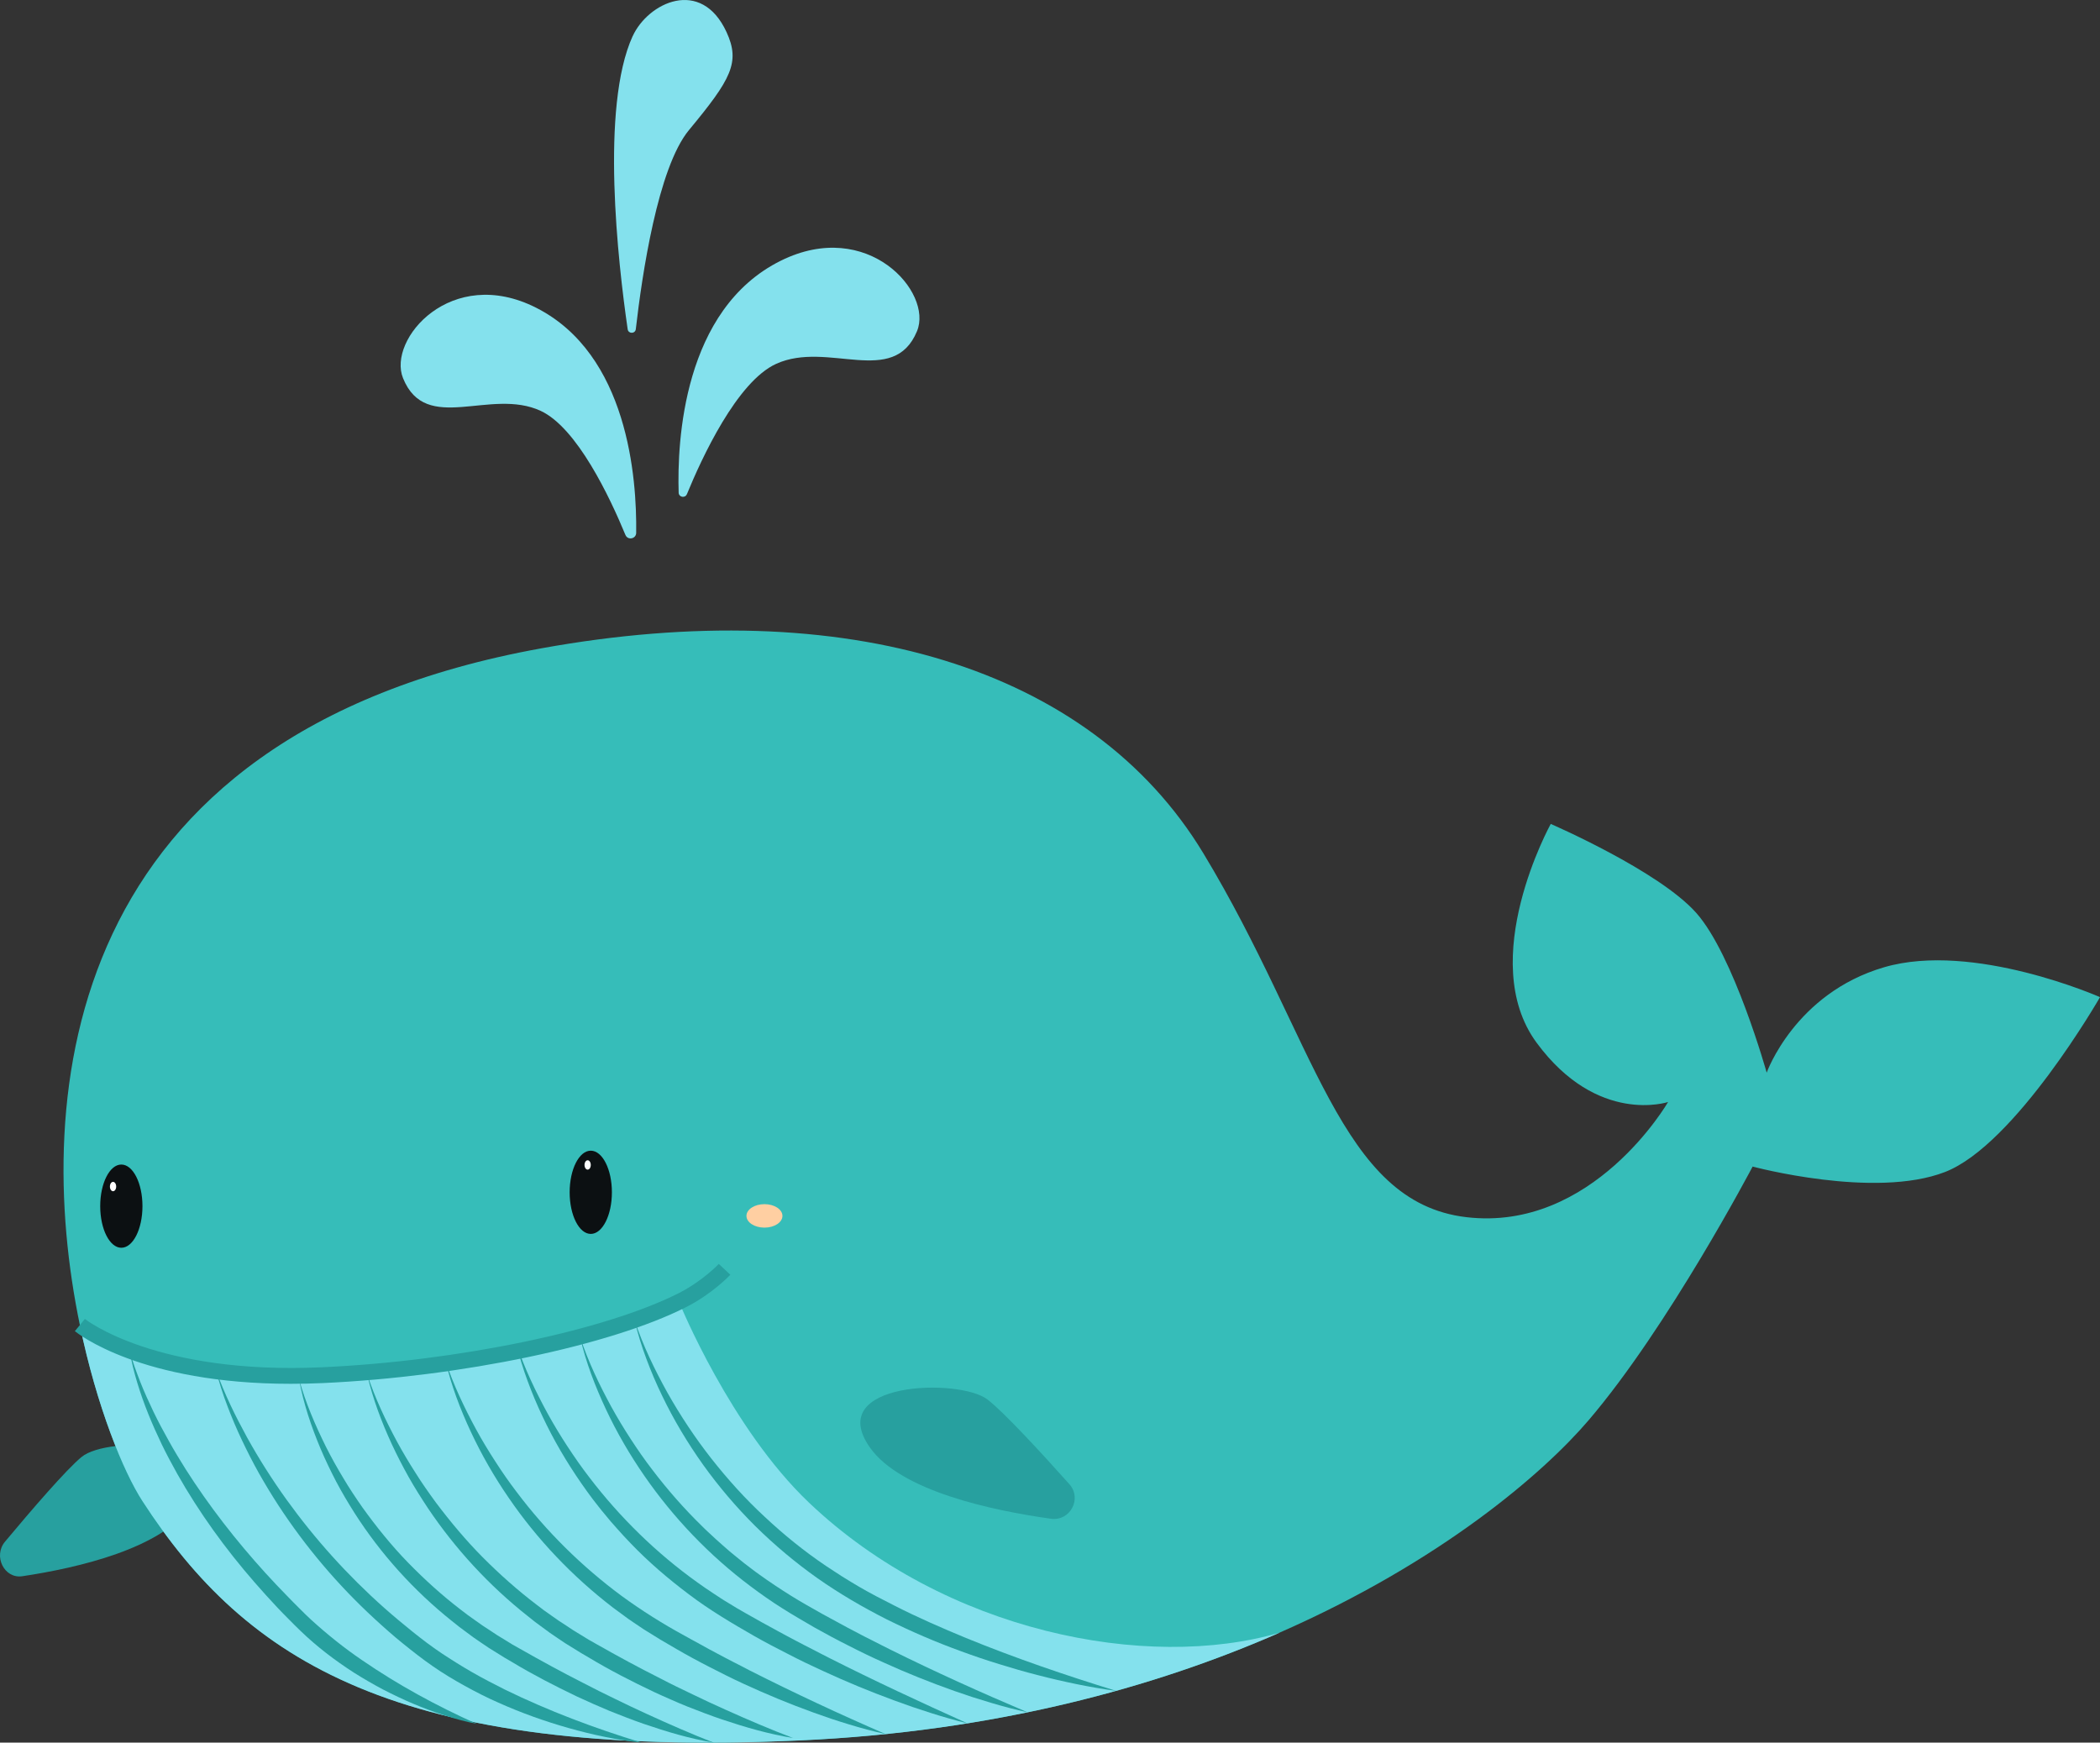 <?xml version="1.0" encoding="UTF-8"?><svg id="_レイヤー_2" xmlns="http://www.w3.org/2000/svg" viewBox="0 0 664.08 551.06"><rect x="0" y="0" width="664.08" height="551.06" fill="#333333" stroke="none"/><defs><style>.cls-1{fill:#27a09f;}.cls-1,.cls-2,.cls-3,.cls-4,.cls-5,.cls-6{stroke-width:0px;}.cls-2{fill:#36bdb9;}.cls-3{fill:#0c1012;}.cls-4{fill:#84e1ed;}.cls-5{fill:#fff;}.cls-6{fill:#ffcfa2;}</style></defs><g id="Layer_1"><path class="cls-1" d="m60.49,475.99c-9.07,13.68-35.94,19.84-53.45,22.46-5.69.85-9.28-6.36-5.45-10.94,8.32-9.96,19.35-22.78,24.21-26.78,8.33-6.86,48.56-5.66,34.69,15.27Z"/><path class="cls-2" d="m664.08,315.33s-26.72,46.62-48.99,55.28c-22.27,8.66-60.86-1.71-60.86-1.71,0,0-26.72,50.84-51.96,80.33-14.23,16.63-46.58,44.62-97.55,67.02-39.41,17.32-89.94,31.3-151.84,34.11-127.67,5.79-175.17-25.31-207.83-75.69-6.03-9.3-14.44-29.81-19.8-55.67-14.97-72.33-6.02-186.47,145.98-213.99,95.91-17.37,173.68,5.88,209.31,64.83,35.63,58.95,43.05,110.3,83.13,115.06,40.08,4.76,63.83-36.42,63.83-36.42,0,0-22.27,7.46-41.57-18.73-19.3-26.19,4.46-69.2,4.46-69.2,0,0,34.14,14.76,46.02,28.14,11.87,13.38,22.27,50.51,22.27,50.51,0,0,8.91-25.06,37.11-33.32,28.21-8.27,68.29,9.44,68.29,9.44Z"/><ellipse class="cls-3" cx="186.82" cy="377.04" rx="6.68" ry="13.16"/><ellipse class="cls-3" cx="38.37" cy="381.42" rx="6.68" ry="13.16"/><path class="cls-4" d="m404.72,516.27c-39.41,17.32-89.94,31.3-151.84,34.11-127.67,5.79-175.17-25.31-207.83-75.69-6.03-9.3-14.44-29.81-19.8-55.67,0,0,29.87,20.74,96.99,14.55,50.88-4.7,93.97-20.34,92.74-21.3,0,0,16.06,39.35,40.86,62.92,43.05,40.91,106.88,53.38,148.87,41.09Z"/><path class="cls-1" d="m275.14,457.81c9.71,13.68,38.45,19.84,57.19,22.46,6.09.85,9.93-6.36,5.83-10.94-8.91-9.96-20.7-22.78-25.9-26.78-8.91-6.86-51.96-5.66-37.11,15.27Z"/><path class="cls-4" d="m217.21,156.27c-.55,1.35-2.55.99-2.6-.46-.49-15.88,1.27-58.02,32.33-73.38,27.44-13.58,48.14,9.99,43.05,22.28-7.42,17.93-28.21,2.93-44.53,10.34-12.46,5.65-23.64,30-28.24,41.22Z"/><path class="cls-4" d="m197.78,169.16c.73,1.78,3.38,1.27,3.4-.66.23-17.27-2.6-56.48-31.65-71.19-26.82-13.58-47.06,9.99-42.08,22.28,7.26,17.93,27.57,2.93,43.53,10.34,11.5,5.34,21.88,27.33,26.79,39.22Z"/><path class="cls-4" d="m200.06,11.43c-10.25,22.47-4.63,71.63-1.57,92.7.22,1.5,2.39,1.46,2.57-.04,1.95-17.03,6.96-51.08,16.82-62.97,13.36-16.12,16.27-21.41,11.88-30.95-8.05-17.47-24.86-9.31-29.69,1.27Z"/><path class="cls-1" d="m40.99,427.04c.85,3.39,2.09,6.65,3.34,9.89,1.27,3.24,2.72,6.39,4.21,9.52,1.51,3.12,3.14,6.19,4.84,9.2,1.67,3.03,3.48,5.99,5.31,8.92,7.43,11.69,15.96,22.63,25.26,32.87,2.34,2.55,4.7,5.07,7.13,7.53,1.19,1.25,2.42,2.47,3.65,3.69l1.84,1.83,1.86,1.76c5.05,4.59,10.39,8.88,16.06,12.74,11.32,7.77,23.48,14.42,36.26,20.14-3.45-.66-6.85-1.59-10.2-2.68-3.35-1.07-6.65-2.33-9.9-3.69-3.25-1.37-6.43-2.91-9.58-4.52-3.12-1.66-6.19-3.44-9.19-5.33-5.96-3.84-11.65-8.17-16.79-13.12-1.3-1.24-2.54-2.49-3.77-3.74-1.24-1.25-2.48-2.49-3.68-3.78-2.42-2.56-4.76-5.18-7.08-7.83-9.25-10.6-17.55-22.08-24.48-34.32-1.71-3.07-3.38-6.17-4.91-9.33-1.52-3.17-2.96-6.38-4.27-9.64-1.32-3.26-2.48-6.57-3.5-9.92-1.02-3.35-1.88-6.76-2.41-10.22Z"/><path class="cls-1" d="m68.34,433.4c2.62,7.35,6.07,14.35,9.79,21.15,3.76,6.79,7.93,13.34,12.44,19.62,9.04,12.56,19.44,24.09,30.98,34.33,2.89,2.56,5.85,5.02,8.85,7.44,3.02,2.42,6.05,4.74,9.23,6.86,3.19,2.1,6.43,4.15,9.76,6.05,3.33,1.91,6.74,3.67,10.18,5.4,13.84,6.77,28.37,12.24,43.33,16.81-3.9-.39-7.78-1.02-11.62-1.81-3.85-.77-7.66-1.72-11.45-2.79-7.57-2.14-15.01-4.8-22.22-8.03-3.62-1.58-7.15-3.39-10.62-5.3-3.47-1.92-6.88-3.96-10.14-6.23-3.28-2.26-6.41-4.73-9.47-7.2-3.07-2.48-6.02-5.1-8.92-7.77-11.61-10.68-21.88-22.8-30.47-35.97-2.15-3.3-4.17-6.67-6.11-10.08-1.92-3.43-3.7-6.93-5.38-10.47-1.69-3.54-3.21-7.16-4.6-10.82-1.4-3.66-2.61-7.39-3.55-11.18Z"/><path class="cls-1" d="m94.61,436.32c2.06,7.32,5.06,14.32,8.41,21.08,1.69,3.38,3.53,6.67,5.48,9.9,1.91,3.25,4.01,6.38,6.16,9.46,4.4,6.1,9.11,11.97,14.34,17.34,5.23,5.37,10.79,10.41,16.74,14.96.74.57,1.48,1.15,2.23,1.7l2.29,1.63c.77.54,1.52,1.09,2.29,1.62l2.35,1.54,2.34,1.55,2.39,1.46,2.39,1.47,2.46,1.39c6.56,3.73,13.18,7.34,19.91,10.76,3.34,1.76,6.73,3.42,10.13,5.07,3.38,1.68,6.81,3.27,10.24,4.85,6.88,3.15,13.81,6.2,20.93,8.97-7.55-1.26-14.91-3.46-22.14-5.94-3.62-1.25-7.18-2.65-10.74-4.07-3.53-1.48-7.04-3.02-10.5-4.64-6.9-3.31-13.72-6.81-20.28-10.77l-2.48-1.45-2.46-1.53-2.46-1.53-2.4-1.62-2.39-1.64c-.79-.56-1.55-1.15-2.33-1.72l-2.32-1.73c-.77-.59-1.51-1.2-2.26-1.8-12.06-9.62-22.54-21.22-30.81-34.17-2.05-3.25-4.02-6.54-5.81-9.94-1.77-3.4-3.43-6.85-4.93-10.38-2.96-7.05-5.42-14.33-6.78-21.83Z"/><path class="cls-1" d="m116.21,434.86c2.41,7.31,5.71,14.26,9.32,20.99,1.82,3.36,3.78,6.64,5.84,9.86,2.02,3.24,4.22,6.35,6.47,9.43,4.58,6.08,9.46,11.93,14.81,17.32,5.36,5.38,11.03,10.43,17.07,15.02l2.26,1.72,2.32,1.64,2.32,1.63,2.38,1.55,2.37,1.57,2.42,1.48,2.42,1.48,2.49,1.41c6.63,3.77,13.34,7.4,20.16,10.83,3.38,1.77,6.82,3.43,10.27,5.07,3.43,1.68,6.91,3.27,10.4,4.84,6.98,3.14,14.02,6.16,21.24,8.9-7.64-1.23-15.11-3.4-22.44-5.86-3.67-1.24-7.28-2.63-10.89-4.05-1.81-.7-3.57-1.51-5.35-2.27-1.78-.76-3.54-1.57-5.3-2.38-7-3.32-13.91-6.85-20.55-10.85l-2.51-1.47-2.49-1.54-2.49-1.54-2.43-1.63-2.42-1.65-2.36-1.73-2.35-1.74-2.29-1.82c-12.24-9.67-22.93-21.27-31.59-34.16-2.14-3.24-4.22-6.52-6.12-9.9-1.89-3.39-3.67-6.83-5.3-10.34-3.23-7.02-5.99-14.29-7.72-21.8Z"/><path class="cls-1" d="m200.69,417.53c2.65,8,6.33,15.58,10.38,22.89,4.11,7.29,8.74,14.26,13.88,20.82,5.15,6.54,10.73,12.75,16.83,18.38,6.05,5.68,12.52,10.92,19.4,15.56,1.75,1.12,3.45,2.29,5.21,3.4,1.78,1.07,3.52,2.19,5.32,3.22,3.59,2.09,7.29,4,11,5.87,7.41,3.8,15.07,7.11,22.79,10.32,15.48,6.32,31.35,11.76,47.48,16.71-4.19-.54-8.35-1.28-12.49-2.12-4.14-.85-8.26-1.8-12.35-2.87-4.1-1.04-8.17-2.22-12.21-3.48-4.05-1.24-8.06-2.6-12.04-4.07-7.98-2.88-15.78-6.26-23.41-10.03-7.58-3.84-14.99-8.15-21.98-13.06-6.97-4.93-13.53-10.44-19.61-16.43-6.05-6.01-11.59-12.52-16.55-19.44-4.93-6.93-9.31-14.24-12.98-21.88-1.85-3.81-3.51-7.71-4.98-11.67-1.48-3.96-2.75-8-3.68-12.11Z"/><path class="cls-1" d="m183.5,422.97c2.52,7.62,5.98,14.85,9.79,21.85,1.92,3.49,3.98,6.9,6.15,10.23,2.17,3.33,4.43,6.6,6.85,9.74,4.8,6.32,10.04,12.29,15.7,17.81,1.38,1.41,2.89,2.7,4.31,4.07,1.46,1.33,2.96,2.62,4.44,3.92,1.54,1.24,3.04,2.52,4.6,3.74,1.58,1.18,3.12,2.43,4.74,3.56,3.2,2.31,6.49,4.49,9.84,6.59,3.33,2.1,6.83,4.02,10.28,5.98,3.52,1.86,6.96,3.85,10.51,5.66,1.76.93,3.52,1.86,5.31,2.73,1.79.87,3.53,1.84,5.33,2.7,14.27,7.1,28.82,13.66,43.63,19.94-3.93-.85-7.83-1.88-11.69-3.04-1.93-.57-3.85-1.17-5.77-1.78l-5.72-1.94c-7.6-2.68-15.09-5.68-22.42-9.02-3.68-1.65-7.32-3.39-10.9-5.24-3.61-1.8-7.17-3.71-10.69-5.68-3.49-2.04-6.99-4.03-10.43-6.22-3.45-2.16-6.77-4.51-10.03-6.95-13.02-9.75-24.39-21.65-33.6-34.97-4.6-6.66-8.68-13.67-12.11-20.98-3.42-7.3-6.34-14.86-8.14-22.69Z"/><path class="cls-1" d="m163.33,425.05c2.54,7.68,6.04,14.97,9.89,22.02,1.94,3.52,4.02,6.96,6.22,10.31,2.2,3.35,4.48,6.65,6.93,9.81,9.71,12.72,21.24,23.98,34.2,33.24,1.63,1.15,3.24,2.31,4.92,3.38l2.49,1.64c.83.55,1.69,1.05,2.54,1.57,1.69,1.04,3.39,2.08,5.15,3.05l5.24,2.95c1.77.94,3.53,1.91,5.28,2.89,1.75.98,3.54,1.89,5.31,2.84,1.77.95,3.56,1.86,5.35,2.77,1.79.91,3.56,1.87,5.36,2.76,14.35,7.26,28.96,14.05,43.74,20.7-3.94-.96-7.84-2.09-11.71-3.32-1.93-.61-3.86-1.25-5.78-1.9l-5.73-2.05c-7.62-2.8-15.13-5.9-22.5-9.31-3.7-1.68-7.36-3.45-10.97-5.32-3.62-1.84-7.23-3.72-10.77-5.73-7.03-4.03-14.13-8.22-20.67-13.19-6.55-4.92-12.8-10.27-18.46-16.19-1.4-1.5-2.83-2.95-4.17-4.51l-2.03-2.3-1.96-2.36c-1.33-1.55-2.55-3.2-3.82-4.8-1.21-1.65-2.44-3.28-3.58-4.97-4.65-6.71-8.79-13.76-12.25-21.13-1.75-3.67-3.32-7.42-4.72-11.23-1.41-3.8-2.61-7.69-3.5-11.64Z"/><path class="cls-1" d="m140.9,430.41c2.49,7.52,5.9,14.67,9.65,21.59,1.88,3.46,3.92,6.82,6.06,10.12,2.12,3.31,4.36,6.53,6.74,9.65,9.42,12.54,20.67,23.61,33.2,32.89,6.32,4.61,12.87,8.74,19.8,12.52,1.7.99,3.46,1.87,5.17,2.84,1.72.96,3.43,1.92,5.18,2.82,1.74.91,3.47,1.86,5.22,2.74,1.76.88,3.5,1.79,5.24,2.71,14.05,7.1,28.33,13.78,42.91,20.08-3.89-.85-7.73-1.89-11.53-3.05-1.9-.57-3.8-1.18-5.69-1.8-1.88-.66-3.76-1.29-5.63-1.97-7.48-2.7-14.85-5.75-22.08-9.09-3.62-1.66-7.18-3.45-10.72-5.28-3.55-1.81-7.06-3.71-10.5-5.71l-5.16-3.02-5.12-3.17c-1.68-1.1-3.33-2.24-4.99-3.37l-4.85-3.57c-12.74-9.78-23.96-21.54-32.98-34.75-4.53-6.59-8.52-13.54-11.9-20.75-3.37-7.21-6.23-14.69-8.01-22.42Z"/><path class="cls-1" d="m91.92,437.6c-47.44,0-67.37-15.93-68.25-16.65l3.17-3.87c.22.18,22.37,17.69,75,15.29,43.02-1.96,89.4-11.6,112.8-23.44,7.52-3.81,12.61-9.18,12.66-9.24l3.65,3.42c-.23.25-5.71,6.06-14.06,10.28-23.96,12.13-71.18,21.99-114.83,23.98-3.51.16-6.9.23-10.15.23Z"/><ellipse class="cls-6" cx="241.74" cy="384.5" rx="5.69" ry="3.71"/><path class="cls-5" d="m186.82,368.39c0,.82-.44,1.48-.99,1.48s-.99-.66-.99-1.48.44-1.48.99-1.48.99.66.99,1.48Z"/><path class="cls-5" d="m36.74,375.22c0,.82-.44,1.48-.99,1.48s-.99-.66-.99-1.48.44-1.48.99-1.48.99.66.99,1.48Z"/></g></svg>